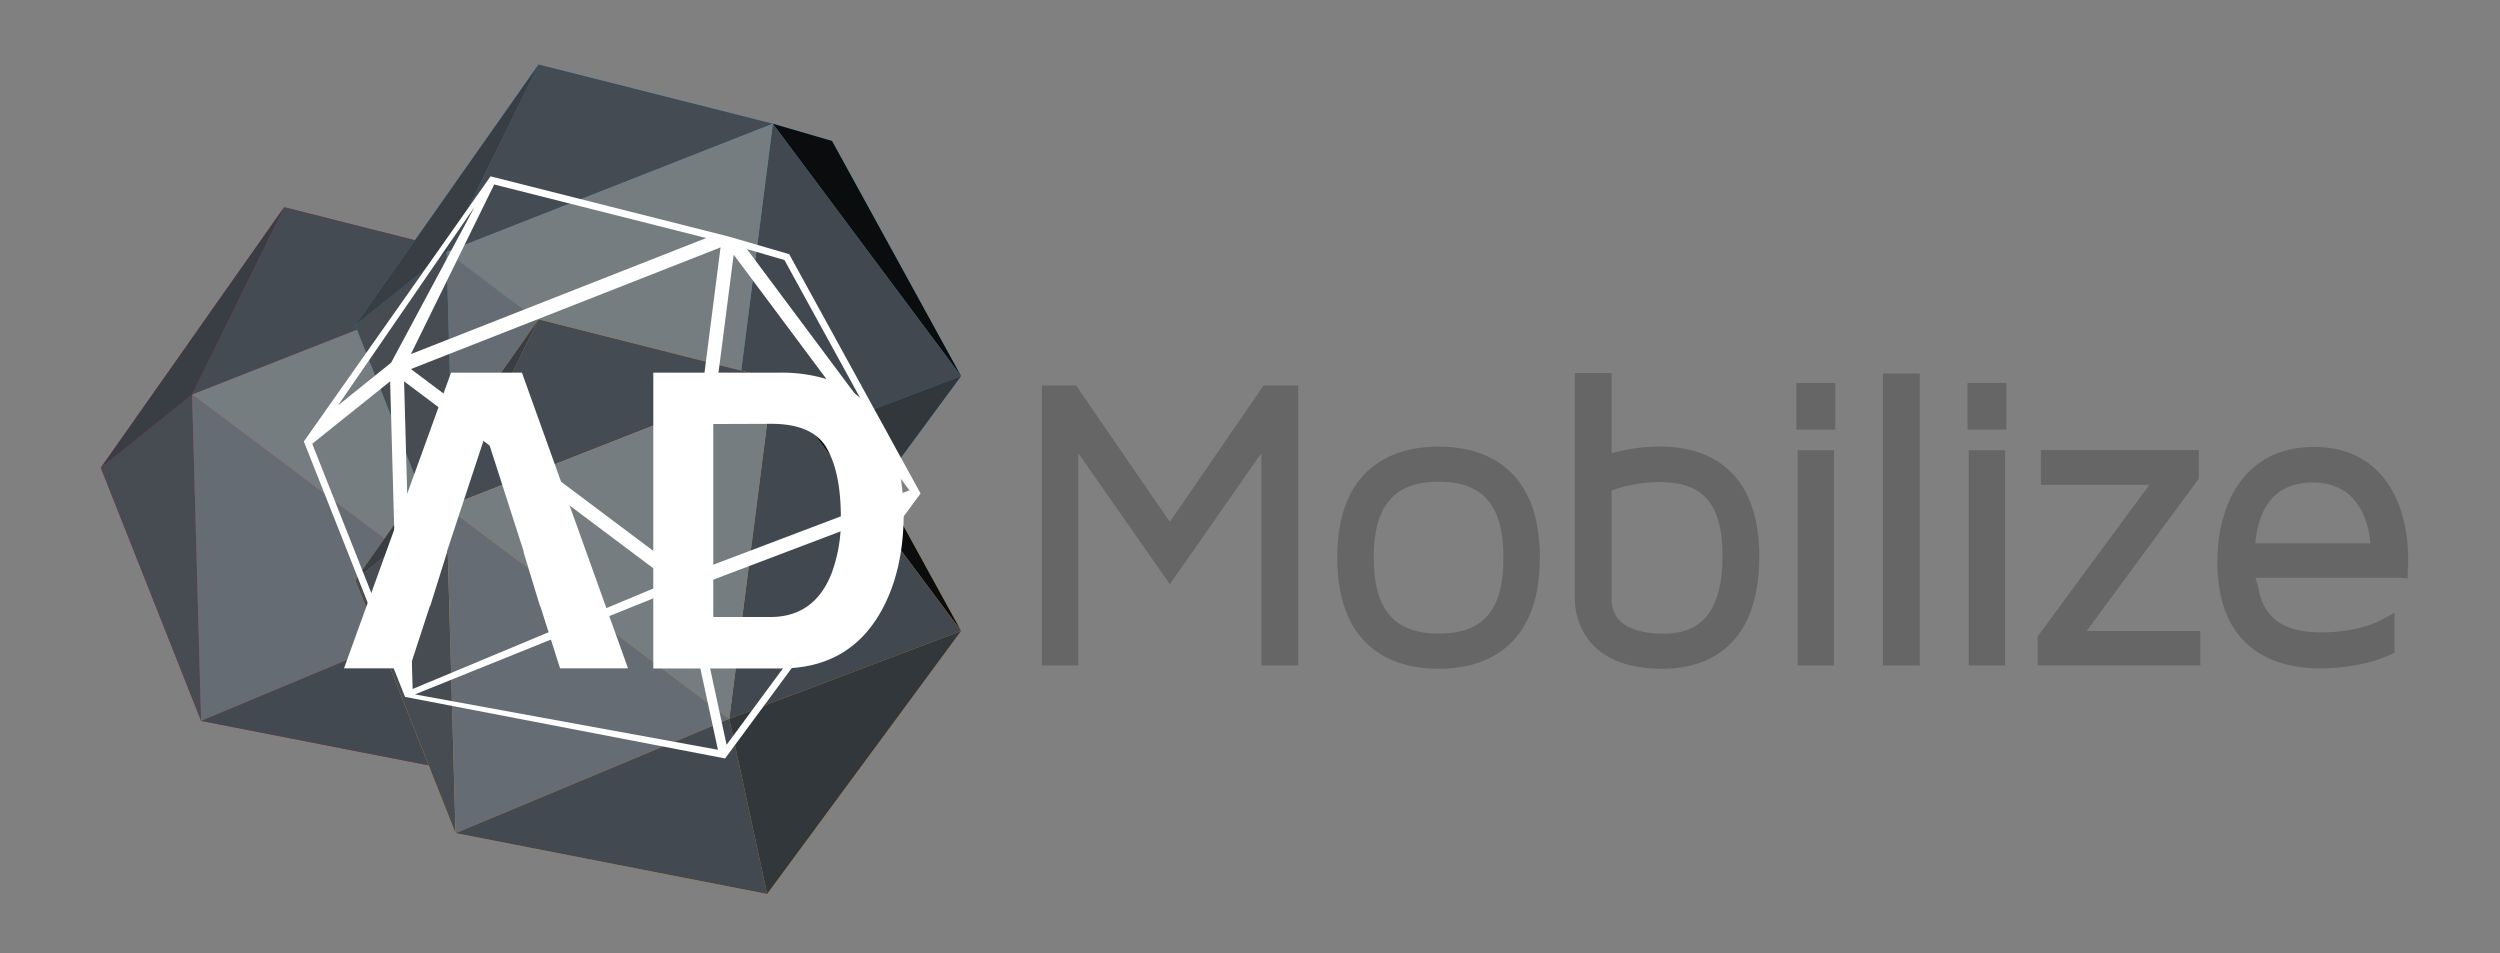 <svg xmlns="http://www.w3.org/2000/svg" xmlns:xlink="http://www.w3.org/1999/xlink" viewBox="0 0 611.58 233.16"><rect x="0" y="0" width="611.58" height="233.16" fill="#808080" stroke="none"/><defs><style>.cls-1{fill:none;}.cls-2{isolation:isolate;}.cls-3{fill:#d31e41;}.cls-4{mix-blend-mode:overlay;}.cls-5{clip-path:url(#clip-path);}.cls-6{fill:#454b52;}.cls-7{fill:#0a0c0d;}.cls-8{fill:#42484f;}.cls-9{fill:#767d81;}.cls-10{fill:#474c53;}.cls-11{fill:#666c73;}.cls-12{fill:#434950;}.cls-13{fill:#32373b;}.cls-14{fill:#393d44;}.cls-15{clip-path:url(#clip-path-2);}.cls-16{fill:#108fcf;}.cls-17{clip-path:url(#clip-path-4);}.cls-18{fill:#f7981d;}.cls-19{fill:#fff;}.cls-20{clip-path:url(#clip-path-6);}.cls-21{fill:#666667;}</style><clipPath id="clip-path"><rect class="cls-1" x="24.66" y="50.68" width="148.21" height="140.56"/></clipPath><clipPath id="clip-path-2"><rect class="cls-1" x="86.91" y="15.79" width="148.21" height="140.56"/></clipPath><clipPath id="clip-path-4"><rect class="cls-1" x="86.91" y="78.13" width="148.21" height="140.57"/></clipPath><clipPath id="clip-path-6"><rect class="cls-1" x="74.33" y="43.14" width="150.87" height="142.43"/></clipPath></defs><title>Logo AdMobilize</title><g class="cls-2"><g id="Layer_1" data-name="Layer 1"><polygon class="cls-3" points="69.51 50.68 68.7 52.32 46.99 96.53 126.82 65.16 69.51 50.68"/><polygon class="cls-3" points="126.82 65.16 172.87 126.89 141.3 69.38 126.82 65.16"/><polygon class="cls-3" points="116.16 148.41 172.87 126.9 126.82 65.16 116.16 148.41"/><polygon class="cls-3" points="116.16 148.41 46.99 96.53 126.82 65.16 116.16 148.41"/><polygon class="cls-3" points="24.66 114.43 46.99 96.53 49.2 176.36 24.66 114.43"/><polygon class="cls-3" points="116.16 148.41 46.99 96.53 49.2 176.36 116.16 148.41"/><polyline class="cls-3" points="116.16 148.41 125.41 191.25 49.2 176.36"/><polygon class="cls-3" points="116.16 148.41 125.41 191.25 172.87 126.9 116.16 148.41"/><polygon class="cls-3" points="24.66 114.43 46.99 96.53 69.51 50.68 24.66 114.43"/><g class="cls-4"><g class="cls-5"><polygon class="cls-6" points="69.51 50.68 68.7 52.32 46.99 96.53 126.82 65.16 69.51 50.68"/><polygon class="cls-7" points="126.82 65.16 172.87 126.89 141.3 69.38 126.82 65.16"/><polygon class="cls-8" points="116.16 148.41 172.87 126.9 126.82 65.16 116.16 148.41"/><polygon class="cls-9" points="116.16 148.41 46.99 96.53 126.82 65.16 116.16 148.41"/><polygon class="cls-10" points="24.66 114.43 46.99 96.53 49.2 176.36 24.66 114.43"/><polygon class="cls-11" points="116.16 148.41 46.99 96.53 49.2 176.36 116.16 148.41"/><polyline class="cls-12" points="116.16 148.41 125.41 191.25 49.2 176.36"/><polygon class="cls-13" points="116.16 148.41 125.41 191.25 172.87 126.9 116.16 148.41"/><polygon class="cls-14" points="24.66 114.43 46.99 96.53 69.51 50.68 24.66 114.43"/></g></g><g class="cls-4"><g class="cls-15"><polygon class="cls-16" points="131.75 15.79 130.94 17.43 109.23 61.64 189.06 30.27 131.75 15.79"/><polygon class="cls-16" points="189.06 30.27 235.11 92 203.54 34.49 189.06 30.27"/><polygon class="cls-16" points="178.4 113.52 235.12 92 189.06 30.27 178.4 113.52"/><polygon class="cls-16" points="178.4 113.52 109.23 61.64 189.06 30.27 178.4 113.52"/><polygon class="cls-16" points="86.91 79.54 109.23 61.64 111.44 141.47 86.91 79.54"/><polygon class="cls-16" points="178.4 113.52 109.23 61.64 111.44 141.47 178.4 113.52"/><polyline class="cls-16" points="178.4 113.52 187.66 156.35 111.44 141.47"/><polygon class="cls-16" points="178.4 113.52 187.66 156.35 235.12 92 178.4 113.52"/><polygon class="cls-16" points="86.91 79.54 109.23 61.64 131.75 15.79 86.91 79.54"/><g class="cls-4"><g class="cls-15"><polygon class="cls-6" points="131.75 15.79 130.94 17.43 109.23 61.64 189.06 30.27 131.75 15.79"/><polygon class="cls-7" points="189.06 30.27 235.11 92 203.54 34.49 189.06 30.27"/><polygon class="cls-8" points="178.4 113.52 235.12 92 189.06 30.27 178.4 113.52"/><polygon class="cls-9" points="178.4 113.52 109.23 61.64 189.06 30.27 178.4 113.52"/><polygon class="cls-10" points="86.91 79.54 109.23 61.64 111.44 141.47 86.91 79.54"/><polygon class="cls-11" points="178.4 113.52 109.23 61.64 111.44 141.47 178.4 113.52"/><polyline class="cls-12" points="178.4 113.52 187.66 156.35 111.44 141.47"/><polygon class="cls-13" points="178.4 113.52 187.66 156.35 235.12 92 178.4 113.52"/><polygon class="cls-14" points="86.91 79.54 109.23 61.64 131.75 15.79 86.91 79.54"/></g></g></g></g><g class="cls-4"><g class="cls-17"><polygon class="cls-18" points="131.75 78.13 130.94 79.77 109.23 123.98 189.06 92.61 131.75 78.13"/><polygon class="cls-18" points="189.06 92.61 235.11 154.34 203.54 96.83 189.06 92.61"/><polygon class="cls-18" points="178.4 175.86 235.12 154.35 189.06 92.61 178.4 175.86"/><polygon class="cls-18" points="178.4 175.86 109.23 123.98 189.06 92.61 178.4 175.86"/><polygon class="cls-18" points="86.91 141.88 109.23 123.98 111.44 203.81 86.91 141.88"/><polygon class="cls-18" points="178.4 175.86 109.23 123.98 111.44 203.81 178.4 175.86"/><polyline class="cls-18" points="178.4 175.86 187.66 218.7 111.44 203.81"/><polygon class="cls-18" points="178.4 175.86 187.66 218.7 235.12 154.35 178.4 175.86"/><polygon class="cls-18" points="86.91 141.88 109.23 123.98 131.75 78.13 86.91 141.88"/><g class="cls-4"><g class="cls-17"><polygon class="cls-6" points="131.75 78.13 130.94 79.77 109.23 123.98 189.06 92.61 131.75 78.13"/><polygon class="cls-7" points="189.06 92.61 235.11 154.34 203.54 96.83 189.06 92.61"/><polygon class="cls-8" points="178.4 175.86 235.12 154.35 189.06 92.61 178.4 175.86"/><polygon class="cls-9" points="178.4 175.86 109.23 123.98 189.06 92.61 178.4 175.86"/><polygon class="cls-10" points="86.91 141.88 109.23 123.98 111.44 203.81 86.91 141.88"/><polygon class="cls-11" points="178.4 175.86 109.23 123.98 111.44 203.81 178.4 175.86"/><polyline class="cls-12" points="178.4 175.86 187.66 218.7 111.44 203.81"/><polygon class="cls-13" points="178.4 175.86 187.66 218.7 235.12 154.35 178.4 175.86"/><polygon class="cls-14" points="86.91 141.88 109.23 123.98 131.75 78.13 86.91 141.88"/></g></g></g></g><path class="cls-19" d="M202.2,92.73a23.94,23.94,0,0,1,12.34,9.18,32.4,32.4,0,0,1,5.15,11.68,55.85,55.85,0,0,1,1.38,12q0,14.43-5.8,24.44-7.86,13.5-24.26,13.49H159.82V91.16H191a37.82,37.82,0,0,1,11.19,1.57m-27.7,11v47.21h13.95q10.73,0,14.94-10.55a37,37,0,0,0,2.32-13.79q0-11-3.47-17t-13.79-5.92Z"/><polygon class="cls-19" points="127.68 91.16 110.34 91.16 84.16 163.49 100.19 163.49 105.16 148.27 105.24 148.27 109.41 134.94 109.33 134.94 118.85 106.08 128.12 134.94 128.04 134.94 132.1 148.27 132.17 148.27 137.01 163.49 153.63 163.49 127.68 91.16"/><g class="cls-4"><g class="cls-20"><path class="cls-19" d="M225.2,120.72,193.06,62.18l-14.74-4.3L120,43.14,74.33,108l24.75,62.48h0l78.3,15.06ZM191.9,63.61l20,36.44L182.73,60.94ZM100.52,90.28l75.75-29.76-10.12,79Zm63.54,51.92-63.12,26.35L98.85,93.29Zm13.69,40-8.31-38.48,50.95-19.33Zm1.73-119.9,43,57.65-53,20.09ZM120.69,45.56l.21-.43,51.86,13.1L100.52,86.62Zm-4.56,5L95.69,88.72l-13,10.46Zm-39.75,58L95.44,93.29l1.89,68.18Zm25.12,61.31L167,143.48l8.63,39.94Z"/></g></g><polygon class="cls-21" points="286.18 127.68 263.24 94.29 254.88 94.29 254.88 162.8 263.78 162.8 263.78 110.85 286.18 142.92 308.57 110.85 308.57 162.8 317.58 162.8 317.58 94.29 309.11 94.29 286.18 127.68"/><path class="cls-21" d="M351.92,109.24c-9.25,0-24.78,3.53-24.78,27.18s15.53,27.19,24.78,27.19,24.78-3.54,24.78-27.19-15.53-27.18-24.78-27.18m0,45.76c-10.83,0-15.87-5.9-15.87-18.58s5-18.58,15.87-18.58,15.87,5.73,15.87,18.58S362.9,155,351.92,155"/><path class="cls-21" d="M406,109.24a43,43,0,0,0-11.75,1.65V91.27h-9v55.19c0,2.86,1,17.15,21.46,17.15,8.84,0,23.67-3.59,23.67-27.59,0-17.27-8.65-26.78-24.37-26.78m.7,45.76c-7.91,0-12.45-3-12.45-8.34V120A34.29,34.29,0,0,1,406,117.94c10.77,0,15.37,5.41,15.37,18.08,0,17-8.37,19-14.67,19"/><rect class="cls-21" x="439.76" y="110.14" width="8.91" height="52.66"/><rect class="cls-21" x="439.46" y="93.68" width="9.51" height="11.42"/><rect class="cls-21" x="460.63" y="91.37" width="9.01" height="71.43"/><rect class="cls-21" x="481.31" y="93.68" width="9.51" height="11.42"/><rect class="cls-21" x="481.61" y="110.14" width="8.91" height="52.66"/><path class="cls-21" d="M537.89,117.11v-7H499.28v8.51h26.53q-13.54,18.27-26.95,36.56l-.38.53v7.06h39.81v-8.4H510.44Z"/><path class="cls-21" d="M566.11,109.34c-17.45,0-23.67,14.51-23.67,28.09,0,22.69,15.71,26.08,25.08,26.08,6.27,0,12.67-1.24,17.1-3.3l1.15-.54v-9.76l-3,1.62c-3.6,2-9.17,3.17-14.89,3.17-9.42,0-14.34-3.61-15.49-11.35l-.14-.47a9.4,9.4,0,0,1-.47-1.55H587l2,.17v-2a21.26,21.26,0,0,0,.11-2.79c0-13.24-6-27.38-23-27.38m-.3,8.7c11.41,0,13.65,10.08,14.07,14.88H551.69c1-9.87,5.7-14.88,14.12-14.88"/></g></g></svg>